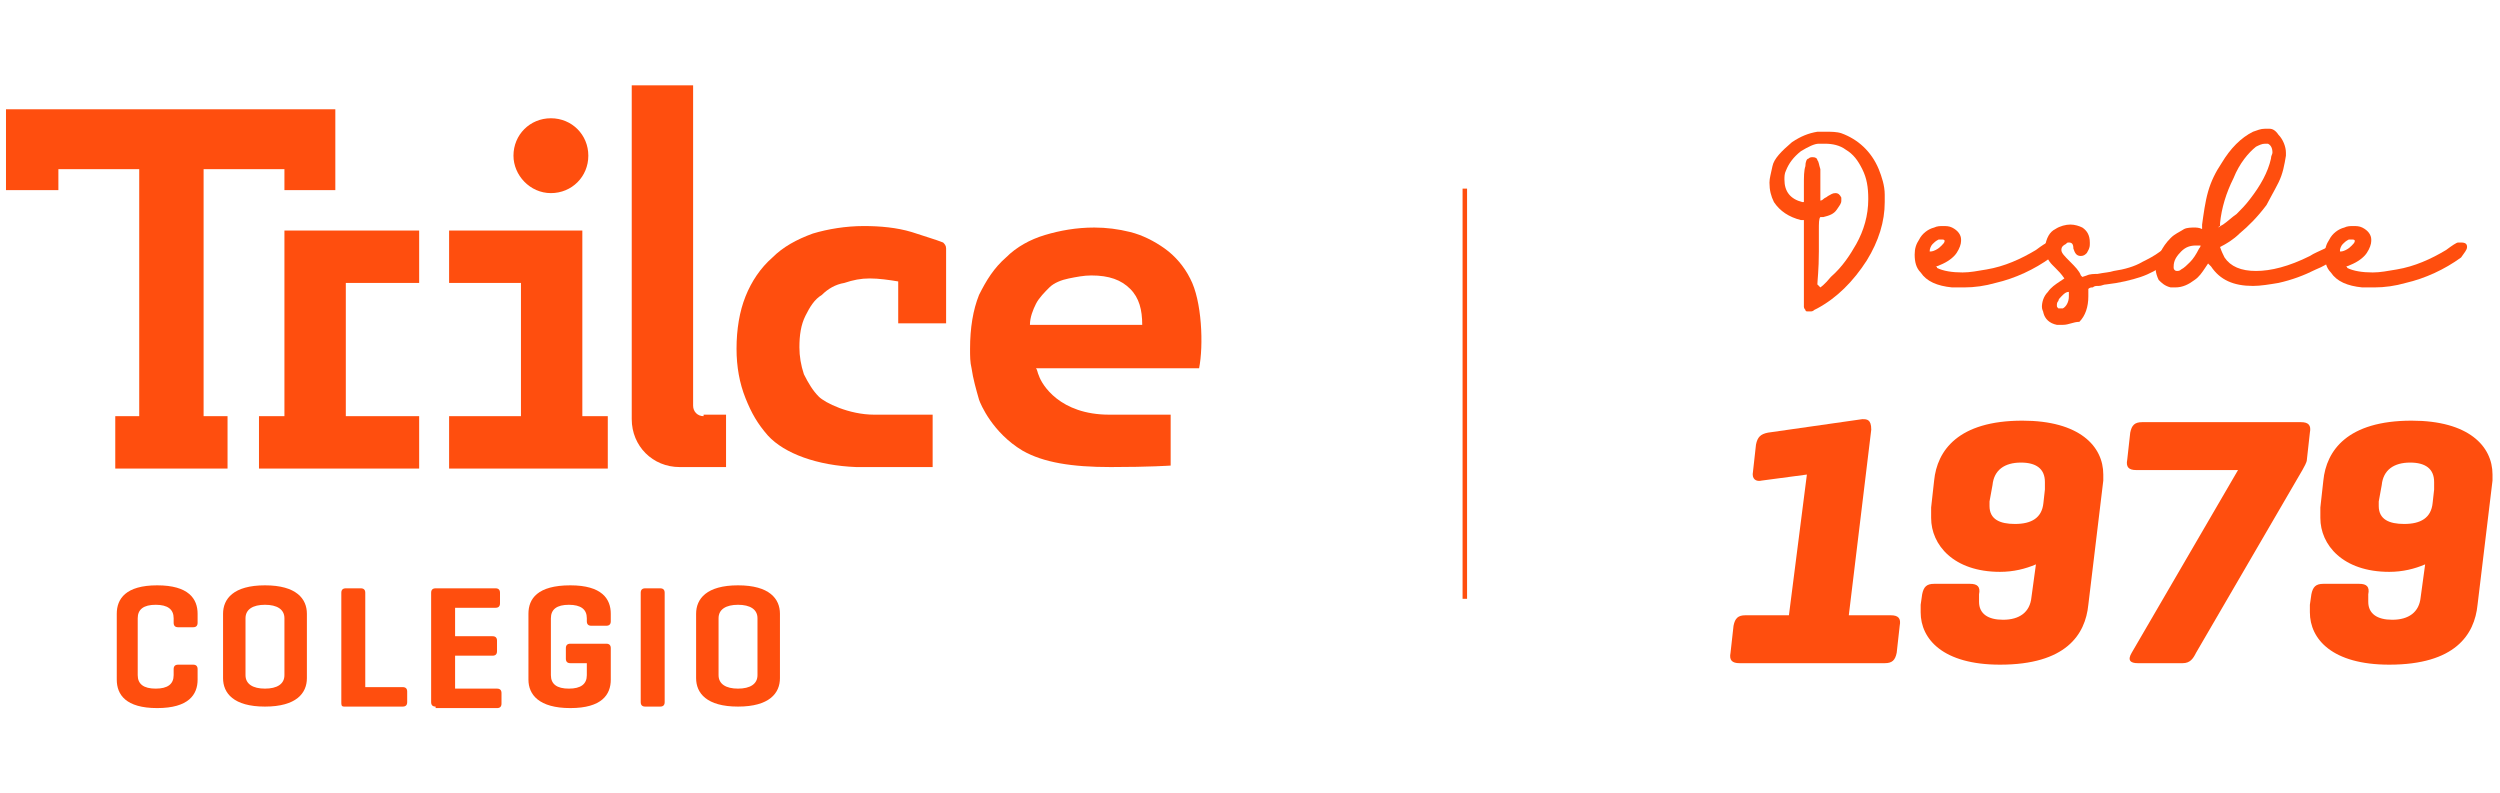 <?xml version="1.0" encoding="utf-8"?>
<!-- Generator: Adobe Illustrator 26.4.1, SVG Export Plug-In . SVG Version: 6.00 Build 0)  -->
<svg version="1.1" id="Capa_1" xmlns="http://www.w3.org/2000/svg" xmlns:xlink="http://www.w3.org/1999/xlink" x="0px" y="0px"
	 viewBox="0 0 167 53" style="enable-background:new 0 0 167 53;" xml:space="preserve">
<style type="text/css">
	.st0{fill:#FF4E0E;}
</style>
<g>
	<path class="st0" d="M98,12.6h-0.3V40H98V12.6z"/>
	<g>
		<g>
			<path class="st0" d="M121,20.8c-0.1,0-0.2,0-0.3,0c-0.1,0-0.1-0.1-0.1-0.1c0,0-0.1-0.1-0.1-0.2c0-0.1,0-0.4,0-0.9
				c0-0.6,0-1.3,0-2.1c0-0.2,0-0.4,0-0.6l0-2.2l-0.2,0c-0.8-0.2-1.4-0.6-1.8-1.2c-0.2-0.4-0.3-0.8-0.3-1.3c0-0.3,0.1-0.6,0.2-1.1
				c0.1-0.5,0.6-1,1.3-1.6c0.6-0.4,1.1-0.6,1.7-0.7c0.2,0,0.4,0,0.6,0c0.3,0,0.7,0,1,0.1c1.1,0.4,2,1.2,2.5,2.4
				c0.2,0.5,0.4,1.1,0.4,1.7c0,0.2,0,0.3,0,0.5c0,1.3-0.4,2.6-1.2,3.9c-0.9,1.4-2,2.5-3.3,3.2l-0.2,0.1
				C121.2,20.7,121.1,20.8,121,20.8z M121.6,19.2c0,0,0.3-0.2,0.7-0.7c0.8-0.7,1.3-1.5,1.7-2.2c0.5-0.9,0.8-1.9,0.8-3
				c0-0.8-0.1-1.4-0.4-2c-0.3-0.6-0.6-1-1.1-1.3c-0.4-0.3-0.9-0.4-1.4-0.4h-0.4c-0.3,0-0.7,0.2-1.2,0.5c-0.5,0.4-0.8,0.8-1,1.3
				c-0.1,0.2-0.1,0.4-0.1,0.6c0,0.8,0.4,1.3,1.2,1.5l0.1,0l0-1.1c0-0.6,0-1,0.1-1.3c0-0.3,0.1-0.5,0.2-0.5c0.1-0.1,0.2-0.1,0.3-0.1
				c0.2,0,0.3,0.1,0.3,0.2c0.1,0.1,0.1,0.3,0.2,0.6c0,0.2,0,0.5,0,0.8l0,0.4v0.9c0,0,0.1,0,0.2-0.1c0.1-0.1,0.2-0.1,0.3-0.2
				c0.2-0.1,0.3-0.2,0.5-0.2c0.2,0,0.3,0.1,0.4,0.3c0,0.1,0,0.1,0,0.2c0,0.2-0.1,0.3-0.3,0.6s-0.5,0.4-0.9,0.5c0,0,0,0-0.1,0
				c0,0,0,0-0.1,0c-0.1,0.1-0.1,0.4-0.1,0.9l0,1.4c0,1.2-0.1,2-0.1,2.2L121.6,19.2C121.5,19.2,121.5,19.2,121.6,19.2L121.6,19.2z"/>
			<path class="st0" d="M131.2,19.2c-0.3,0-0.6,0-0.8,0c-1-0.1-1.7-0.4-2.1-1c-0.3-0.3-0.4-0.7-0.4-1.2c0-0.4,0.1-0.7,0.3-1
				c0.2-0.4,0.6-0.7,1-0.8c0.2-0.1,0.4-0.1,0.6-0.1c0.2,0,0.4,0,0.6,0.1c0.4,0.2,0.6,0.5,0.6,0.8l0,0.1c0,0.2-0.1,0.5-0.3,0.8
				c-0.2,0.3-0.6,0.6-1.1,0.8c-0.2,0.1-0.3,0.1-0.3,0.1l0,0c0,0,0.1,0,0.1,0.1c0.4,0.2,1,0.3,1.7,0.3c0.5,0,1-0.1,1.6-0.2
				c1.2-0.2,2.3-0.7,3.3-1.3c0.4-0.3,0.7-0.5,0.8-0.5c0.1,0,0.1,0,0.2,0c0.3,0,0.4,0.1,0.4,0.3c0,0.2-0.2,0.4-0.4,0.7
				c-1.1,0.8-2.4,1.4-3.7,1.7C132.6,19.1,131.9,19.2,131.2,19.2z M128.9,16.8c0.1,0,0.2,0,0.4-0.1c0.2-0.1,0.3-0.2,0.4-0.3
				c0.1-0.1,0.2-0.2,0.2-0.3c0-0.1-0.1-0.1-0.2-0.1c-0.1,0-0.1,0-0.2,0c-0.2,0.1-0.3,0.2-0.4,0.3C129,16.4,128.9,16.6,128.9,16.8
				L128.9,16.8C128.8,16.8,128.9,16.8,128.9,16.8z"/>
			<path class="st0" d="M137.8,21.7c-0.1,0-0.2,0-0.4,0c-0.5-0.1-0.8-0.4-0.9-0.8c0-0.1-0.1-0.2-0.1-0.4c0-0.3,0.1-0.7,0.4-1
				c0.2-0.3,0.5-0.5,0.8-0.7l0.3-0.2c-0.2-0.3-0.4-0.5-0.6-0.7l-0.2-0.2c-0.3-0.3-0.5-0.7-0.5-1.2c0.1-0.6,0.3-1,0.7-1.2
				c0.3-0.2,0.7-0.3,1-0.3c0.3,0,0.6,0.1,0.8,0.2c0.3,0.2,0.5,0.5,0.5,1v0.1c0,0.3-0.1,0.4-0.2,0.6c-0.1,0.1-0.2,0.2-0.4,0.2
				c-0.3,0-0.4-0.2-0.5-0.5c0-0.3-0.1-0.4-0.3-0.4c-0.1,0-0.1,0-0.2,0.1c-0.2,0.1-0.3,0.2-0.3,0.4c0,0.2,0.2,0.4,0.6,0.8
				c0.3,0.3,0.6,0.6,0.7,0.9l0.1,0.1l0.3-0.1c0.2-0.1,0.5-0.1,0.7-0.1c0.5-0.1,0.8-0.1,1.1-0.2c0.7-0.1,1.4-0.3,1.9-0.6
				c0.4-0.2,0.8-0.4,1.2-0.7c0.4-0.3,0.6-0.4,0.8-0.4c0.1,0,0.2,0.1,0.3,0.2c0.1,0.1,0.1,0.2,0.1,0.2c0,0.1,0,0.2-0.1,0.3
				c-0.1,0.1-0.4,0.3-0.8,0.6c-0.5,0.3-1,0.6-1.6,0.8c-0.6,0.2-1.4,0.4-2.3,0.5c-0.2,0-0.3,0.1-0.5,0.1c-0.2,0-0.3,0-0.4,0.1
				c-0.1,0-0.2,0-0.3,0.1c0,0.3,0,0.4,0,0.5c0,0.7-0.2,1.3-0.6,1.7C138.5,21.5,138.2,21.7,137.8,21.7z M137.7,20.6c0,0,0.1,0,0.1,0
				c0.2-0.1,0.4-0.4,0.4-0.8l0-0.3c-0.2,0-0.3,0.1-0.5,0.3c-0.1,0.1-0.2,0.2-0.2,0.3c-0.1,0.1-0.1,0.2-0.1,0.3c0,0.1,0,0.1,0.1,0.2
				C137.6,20.6,137.7,20.6,137.7,20.6z"/>
			<path class="st0" d="M145.3,19.2c-0.1,0-0.2,0-0.3,0c-0.4-0.1-0.6-0.3-0.8-0.5c-0.1-0.2-0.2-0.5-0.2-0.7v-0.1
				c0.1-0.7,0.4-1.4,1-2c0.3-0.3,0.6-0.4,0.9-0.6c0.2-0.1,0.5-0.1,0.7-0.1c0.1,0,0.3,0,0.5,0.1l0-0.3c0.1-0.7,0.2-1.5,0.4-2.2
				c0.2-0.7,0.5-1.3,0.9-1.9c0.6-1,1.3-1.7,2.1-2.1c0.3-0.1,0.5-0.2,0.8-0.2c0,0,0.1,0,0.3,0c0.2,0,0.4,0.1,0.6,0.4
				c0.3,0.3,0.5,0.8,0.5,1.2l0,0.2c-0.1,0.6-0.2,1.2-0.5,1.8c-0.3,0.6-0.6,1.1-0.8,1.5c-0.6,0.8-1.2,1.4-1.8,1.9
				c-0.4,0.4-0.9,0.7-1.3,0.9c0.1,0.3,0.2,0.5,0.3,0.7c0.4,0.6,1.1,0.9,2.1,0.9c1,0,2.2-0.3,3.6-1c0.3-0.2,0.6-0.3,1-0.5
				c0.2-0.1,0.4-0.2,0.6-0.2c0.1,0,0.1,0,0.2,0c0.2,0,0.2,0.2,0.2,0.4l0,0.1c0,0.1-0.2,0.3-0.5,0.5c-0.3,0.2-0.6,0.4-1.1,0.6
				c-0.8,0.4-1.6,0.7-2.5,0.9c-0.6,0.1-1.2,0.2-1.7,0.2c-1.3,0-2.2-0.4-2.8-1.3l-0.2-0.2l-0.2,0.3c-0.2,0.3-0.4,0.6-0.7,0.8
				C146.2,19,145.8,19.2,145.3,19.2z M145.4,18.1c0.1,0,0.2,0,0.3-0.1c0.2-0.1,0.4-0.3,0.6-0.5c0.2-0.2,0.4-0.5,0.6-0.9
				c0.1-0.1,0.1-0.2,0.1-0.2c0,0,0,0,0,0c0,0-0.1,0-0.3,0c-0.4,0-0.7,0.1-1,0.4c-0.3,0.3-0.5,0.6-0.5,1l0,0.1
				C145.2,18,145.3,18.1,145.4,18.1z M148.2,15.2c0,0,0.1-0.1,0.3-0.2c0.3-0.2,0.6-0.5,0.9-0.7c0.3-0.3,0.6-0.6,0.9-1
				c0.7-0.9,1.2-1.8,1.4-2.7c0-0.2,0.1-0.3,0.1-0.4c0-0.3-0.1-0.5-0.3-0.6c-0.1,0-0.2,0-0.2,0c-0.2,0-0.4,0.1-0.6,0.2
				c-0.5,0.4-1.1,1.1-1.5,2.1c-0.5,1-0.8,2-0.9,3c0,0.1,0,0.2,0,0.2S148.2,15.1,148.2,15.2C148.2,15.2,148.2,15.2,148.2,15.2
				C148.2,15.2,148.2,15.2,148.2,15.2z"/>
			<path class="st0" d="M158.6,19.2c-0.3,0-0.6,0-0.8,0c-1-0.1-1.7-0.4-2.1-1c-0.3-0.3-0.4-0.7-0.4-1.2c0-0.4,0.1-0.7,0.3-1
				c0.2-0.4,0.6-0.7,1-0.8c0.2-0.1,0.4-0.1,0.6-0.1c0.2,0,0.4,0,0.6,0.1c0.4,0.2,0.6,0.5,0.6,0.8l0,0.1c0,0.2-0.1,0.5-0.3,0.8
				c-0.2,0.3-0.6,0.6-1.1,0.8c-0.2,0.1-0.3,0.1-0.3,0.1l0,0c0,0,0.1,0,0.1,0.1c0.4,0.2,1,0.3,1.7,0.3c0.5,0,1-0.1,1.6-0.2
				c1.2-0.2,2.3-0.7,3.3-1.3c0.4-0.3,0.7-0.5,0.8-0.5c0.1,0,0.1,0,0.2,0c0.3,0,0.4,0.1,0.4,0.3c0,0.2-0.2,0.4-0.4,0.7
				c-1.1,0.8-2.4,1.4-3.7,1.7C160,19.1,159.3,19.2,158.6,19.2z M156.3,16.8c0.1,0,0.2,0,0.4-0.1c0.2-0.1,0.3-0.2,0.4-0.3
				c0.1-0.1,0.2-0.2,0.2-0.3c0-0.1-0.1-0.1-0.2-0.1c-0.1,0-0.1,0-0.2,0c-0.2,0.1-0.3,0.2-0.4,0.3C156.4,16.4,156.3,16.6,156.3,16.8
				L156.3,16.8C156.3,16.8,156.3,16.8,156.3,16.8z"/>
		</g>
		<g>
			<path class="st0" d="M124.4,28c0.3,0,0.6,0,0.6,0.7l-1.5,12.4h2.8c0.5,0,0.7,0.2,0.6,0.7l-0.2,1.8c-0.1,0.5-0.3,0.7-0.8,0.7h-9.7
				c-0.5,0-0.7-0.2-0.6-0.7l0.2-1.8c0.1-0.5,0.3-0.7,0.8-0.7h2.9l1.2-9.4l-3,0.4c-0.4,0.1-0.7-0.1-0.6-0.6l0.2-1.8
				c0.1-0.5,0.3-0.7,0.8-0.8L124.4,28z"/>
			<path class="st0" d="M139.5,40.4c-0.2,2-1.5,4-5.9,4c-3.8,0-5.3-1.7-5.3-3.5c0-0.2,0-0.3,0-0.5l0.1-0.7c0.1-0.5,0.3-0.7,0.8-0.7
				h2.4c0.5,0,0.7,0.2,0.6,0.7l0,0.1c0,0.2,0,0.2,0,0.4c0,0.8,0.6,1.2,1.6,1.2c1.1,0,1.8-0.5,1.9-1.5l0.3-2.2
				c-0.7,0.3-1.5,0.5-2.4,0.5c-3.1,0-4.6-1.8-4.6-3.6c0-0.1,0-0.5,0-0.7l0.2-1.8c0.2-2,1.6-4,5.9-4c3.8,0,5.4,1.7,5.4,3.6
				c0,0.1,0,0.2,0,0.4L139.5,40.4z M132.9,33.5c0,0.2,0,0.3,0,0.3c0,0.9,0.7,1.2,1.7,1.2c1.1,0,1.8-0.4,1.9-1.4l0.1-0.9
				c0-0.2,0-0.4,0-0.5c0-0.9-0.6-1.3-1.6-1.3c-1.1,0-1.8,0.5-1.9,1.5L132.9,33.5z"/>
			<path class="st0" d="M153.7,28.2c0.5,0,0.7,0.2,0.6,0.7l-0.2,1.8c0,0.2-0.2,0.5-0.3,0.7l-7.1,12.2c-0.2,0.4-0.4,0.7-0.9,0.7h-3
				c-0.5,0-0.7-0.2-0.4-0.7l7.1-12.2h-6.8c-0.5,0-0.7-0.2-0.6-0.7l0.2-1.8c0.1-0.5,0.3-0.7,0.8-0.7H153.7z"/>
			<path class="st0" d="M165.5,40.4c-0.2,2-1.5,4-5.9,4c-3.8,0-5.3-1.7-5.3-3.5c0-0.2,0-0.3,0-0.5l0.1-0.7c0.1-0.5,0.3-0.7,0.8-0.7
				h2.4c0.5,0,0.7,0.2,0.6,0.7l0,0.1c0,0.2,0,0.2,0,0.4c0,0.8,0.6,1.2,1.6,1.2c1.1,0,1.8-0.5,1.9-1.5l0.3-2.2
				c-0.7,0.3-1.5,0.5-2.4,0.5c-3.1,0-4.6-1.8-4.6-3.6c0-0.1,0-0.5,0-0.7l0.2-1.8c0.2-2,1.6-4,5.9-4c3.8,0,5.4,1.7,5.4,3.6
				c0,0.1,0,0.2,0,0.4L165.5,40.4z M158.9,33.5c0,0.2,0,0.3,0,0.3c0,0.9,0.7,1.2,1.7,1.2c1.1,0,1.8-0.4,1.9-1.4l0.1-0.9
				c0-0.2,0-0.4,0-0.5c0-0.9-0.6-1.3-1.6-1.3c-1.1,0-1.8,0.5-1.9,1.5L158.9,33.5z"/>
		</g>
	</g>
	<g>
		<path class="st0" d="M36.8,12.9c1.4,0,2.5-1.1,2.5-2.5c0-1.4-1.1-2.5-2.5-2.5c-1.4,0-2.5,1.1-2.5,2.5
			C34.3,11.7,35.4,12.9,36.8,12.9"/>
		<g>
			<path class="st0" d="M47,27.8c-0.4,0-0.7-0.3-0.7-0.7V5.7h-4.1V28c0,1.8,1.4,3.2,3.2,3.2h3.1v-3.5H47z"/>
			<polygon class="st0" points="0.4,7.3 0.4,12.7 3.9,12.7 3.9,11.3 9.3,11.3 9.3,27.8 7.7,27.8 7.7,31.3 15.2,31.3 15.2,27.8 
				13.6,27.8 13.6,11.3 19,11.3 19,12.7 22.4,12.7 22.4,7.3 			"/>
			<polygon class="st0" points="38.9,27.8 38.9,15.4 30,15.4 30,18.9 34.8,18.9 34.8,27.8 30,27.8 30,31.3 40.6,31.3 40.6,27.8 			
				"/>
			<polygon class="st0" points="19,15.4 19,27.8 17.3,27.8 17.3,31.3 28,31.3 28,27.8 23.1,27.8 23.1,18.9 28,18.9 28,15.4 
				21.5,15.4 			"/>
			<path class="st0" d="M68.8,21.7c0-0.5,0.2-1,0.4-1.4c0.2-0.4,0.6-0.8,0.9-1.1s0.8-0.5,1.3-0.6c0.5-0.1,1-0.2,1.5-0.2
				c1.2,0,2,0.3,2.6,0.9c0.6,0.6,0.8,1.4,0.8,2.4H68.8z M79.5,18.6c-0.4-0.8-1-1.5-1.7-2c-0.7-0.5-1.5-0.9-2.3-1.1
				c-0.8-0.2-1.6-0.3-2.4-0.3c-1.2,0-2.3,0.2-3.3,0.5c-1,0.3-1.9,0.8-2.6,1.5c-0.8,0.7-1.3,1.5-1.8,2.5c-0.4,1-0.6,2.2-0.6,3.6
				c0,0.5,0,0.9,0.1,1.3c0.1,0.7,0.3,1.4,0.5,2.1c0.1,0.3,0.9,2.2,2.9,3.4c1.4,0.8,3.3,1.1,5.9,1.1c2.6,0,4-0.1,4-0.1v-3.4v0
				c0,0-1.8,0-4.1,0c-3.3,0-4.5-2-4.7-2.6c-0.1-0.2-0.1-0.4-0.2-0.5h10.9C80.4,23.1,80.3,20.1,79.5,18.6"/>
			<path class="st0" d="M63.2,21.8v-5.1v-0.1c0-0.2-0.1-0.3-0.2-0.4c-0.5-0.2-1.2-0.4-2.1-0.7c-1-0.3-2.1-0.4-3.2-0.4
				c-1.2,0-2.4,0.2-3.4,0.5c-1.1,0.4-2,0.9-2.7,1.6c-0.8,0.7-1.4,1.6-1.8,2.6c-0.4,1-0.6,2.2-0.6,3.5c0,1.2,0.2,2.3,0.6,3.3
				c0.4,1,0.8,1.7,1.5,2.5c1.1,1.2,3.3,2,5.9,2.1l5.1,0v-3.5h-3.9c-1.7,0-3.3-0.8-3.7-1.2c-0.4-0.4-0.7-0.9-1-1.5
				c-0.2-0.6-0.3-1.2-0.3-1.8c0-0.8,0.1-1.5,0.4-2.1c0.3-0.6,0.6-1.1,1.1-1.4c0.4-0.4,0.9-0.7,1.5-0.8c0.6-0.2,1.1-0.3,1.7-0.3
				c0.6,0,1.3,0.1,1.9,0.2v2.8H63.2z"/>
			<path class="st0" d="M13.2,45.4c0,1-0.6,1.9-2.7,1.9c-2.1,0-2.7-0.9-2.7-1.9V41c0-1,0.6-1.9,2.7-1.9c2.1,0,2.7,0.9,2.7,1.9v0.6
				c0,0.2-0.1,0.3-0.3,0.3h-1c-0.2,0-0.3-0.1-0.3-0.3v-0.3c0-0.6-0.4-0.9-1.2-0.9c-0.8,0-1.2,0.3-1.2,0.9v3.8c0,0.6,0.4,0.9,1.2,0.9
				c0.8,0,1.2-0.3,1.2-0.9v-0.4c0-0.2,0.1-0.3,0.3-0.3h1c0.2,0,0.3,0.1,0.3,0.3V45.4z"/>
			<path class="st0" d="M19,41.3c0-0.6-0.5-0.9-1.3-0.9c-0.8,0-1.3,0.3-1.3,0.9v3.8c0,0.6,0.5,0.9,1.3,0.9c0.8,0,1.3-0.3,1.3-0.9
				V41.3z M14.9,41c0-1,0.7-1.9,2.8-1.9c2.1,0,2.8,0.9,2.8,1.9v4.3c0,1-0.7,1.9-2.8,1.9c-2.1,0-2.8-0.9-2.8-1.9V41z"/>
			<path class="st0" d="M24.3,45.9h2.6c0.2,0,0.3,0.1,0.3,0.3v0.7c0,0.2-0.1,0.3-0.3,0.3h-3.9c-0.2,0-0.2-0.1-0.2-0.3v-7.3
				c0-0.2,0.1-0.3,0.3-0.3h1c0.2,0,0.3,0.1,0.3,0.3V45.9z"/>
			<path class="st0" d="M29.1,47.2c-0.2,0-0.3-0.1-0.3-0.3v-7.3c0-0.2,0.1-0.3,0.3-0.3h4c0.2,0,0.3,0.1,0.3,0.3v0.7
				c0,0.2-0.1,0.3-0.3,0.3h-2.7v1.9h2.5c0.2,0,0.3,0.1,0.3,0.3v0.7c0,0.2-0.1,0.3-0.3,0.3h-2.5v2.2h2.8c0.2,0,0.3,0.1,0.3,0.3v0.7
				c0,0.2-0.1,0.3-0.3,0.3H29.1z"/>
			<path class="st0" d="M40.5,43c0.2,0,0.3,0.1,0.3,0.3v2.1c0,1-0.6,1.9-2.7,1.9c-2.1,0-2.8-0.9-2.8-1.9V41c0-1,0.6-1.9,2.8-1.9
				c2.1,0,2.7,0.9,2.7,1.9v0.5c0,0.2-0.1,0.3-0.3,0.3h-1c-0.2,0-0.3-0.1-0.3-0.3v-0.2c0-0.6-0.4-0.9-1.2-0.9c-0.8,0-1.2,0.3-1.2,0.9
				v3.8c0,0.6,0.4,0.9,1.2,0.9c0.8,0,1.2-0.3,1.2-0.9v-0.8h-1.1c-0.2,0-0.3-0.1-0.3-0.3v-0.7c0-0.2,0.1-0.3,0.3-0.3H40.5z"/>
			<path class="st0" d="M44.4,46.9c0,0.2-0.1,0.3-0.3,0.3h-1c-0.2,0-0.3-0.1-0.3-0.3v-7.3c0-0.2,0.1-0.3,0.3-0.3h1
				c0.2,0,0.3,0.1,0.3,0.3V46.9z"/>
			<path class="st0" d="M50.6,41.3c0-0.6-0.5-0.9-1.3-0.9c-0.8,0-1.3,0.3-1.3,0.9v3.8c0,0.6,0.5,0.9,1.3,0.9c0.8,0,1.3-0.3,1.3-0.9
				V41.3z M46.5,41c0-1,0.7-1.9,2.8-1.9c2.1,0,2.8,0.9,2.8,1.9v4.3c0,1-0.7,1.9-2.8,1.9c-2.1,0-2.8-0.9-2.8-1.9V41z"/>
		</g>
	</g>
</g>
</svg>
